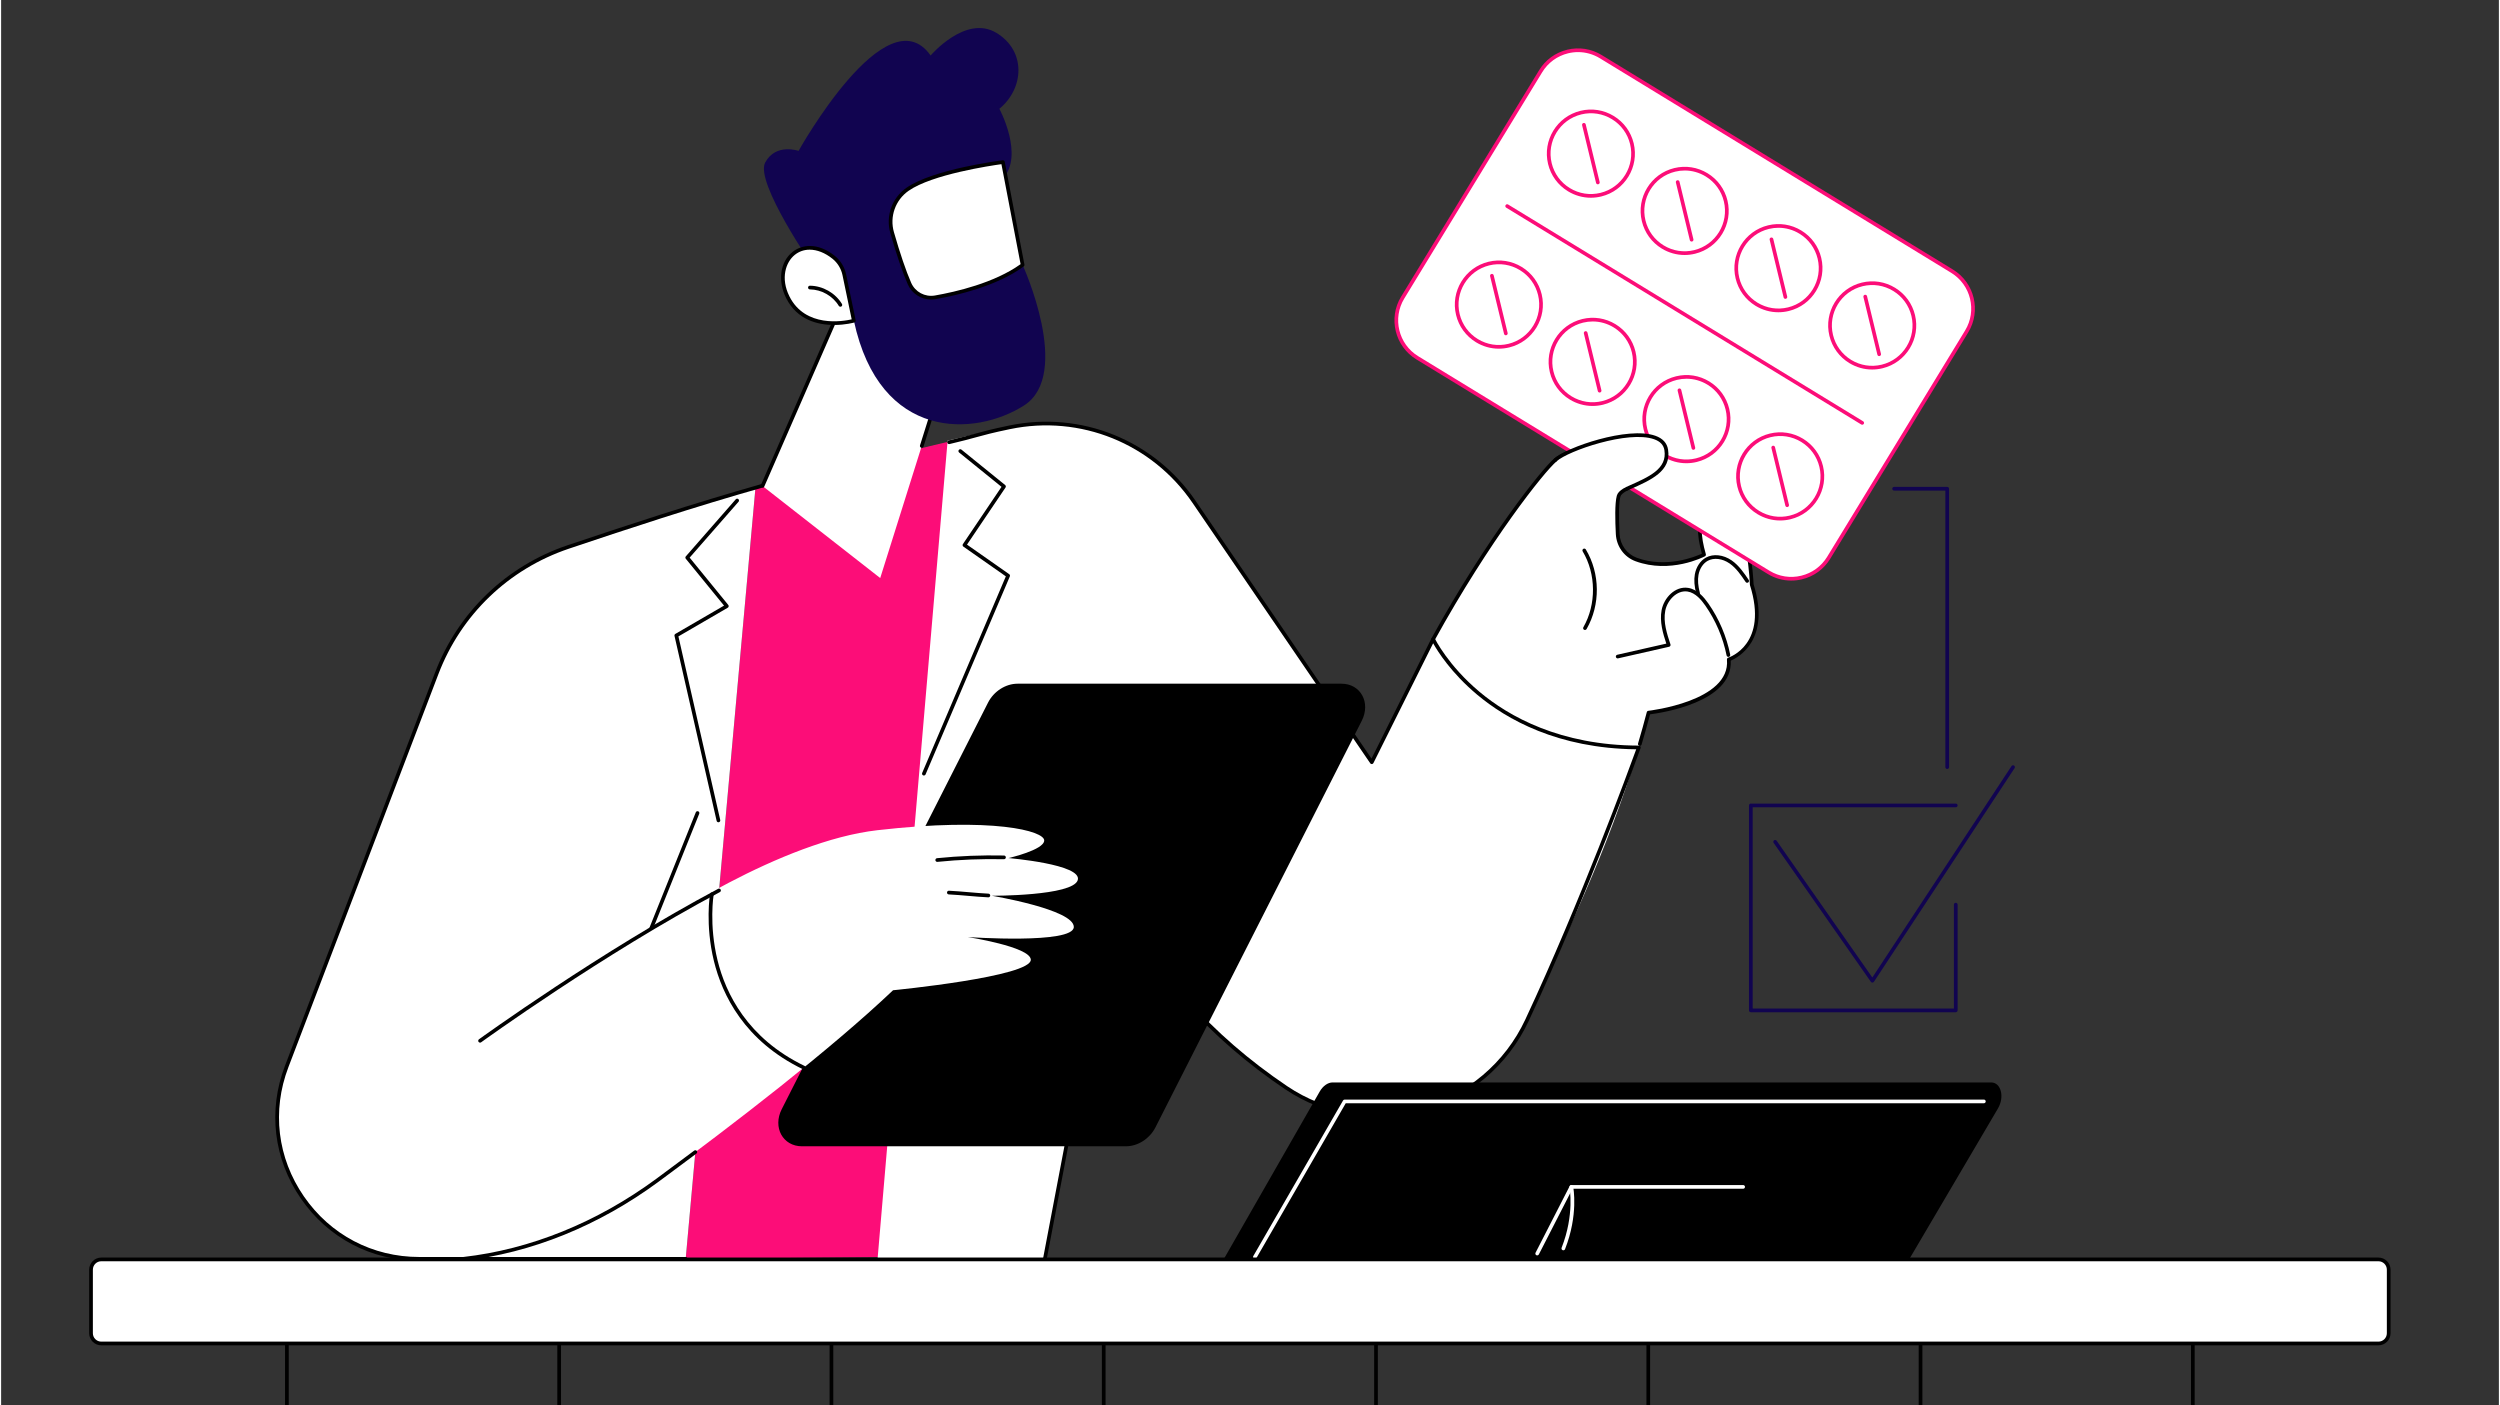 <?xml version="1.0"?>
<svg xmlns="http://www.w3.org/2000/svg" viewBox="1 79 2977 1675" width="1400" height="787">
  <rect x="1" y="79" width="2977" height="1675" fill="#333333" stroke="none"/>
  <svg id="Illustration" viewBox="0 0 2980.8 2001.6" width="2980.8" data-manipulated-width="true" height="2001.6" data-manipulated-height="true">
  <defs>
    <style>
      .cls-1 {
        fill: #fff;
      }

      .cls-2 {
        fill: #fc0d78;
      }

      .cls-3 {
        fill: #110450;
      }
    </style>
  </defs>
  <g id="Pharmacy_technician" data-name="Pharmacy technician">
    <g>
      <g>
        <rect class="cls-1" x="1079.64" y="426.1" width="80.39" height="127.91"/>
        <path d="M1160.04,556.21h-80.4c-1.22,0-2.2-.99-2.2-2.2v-127.91c0-1.22.99-2.2,2.2-2.2h80.4c1.22,0,2.2.99,2.2,2.2v127.91c0,1.22-.99,2.2-2.2,2.2ZM1081.85,551.8h75.99v-123.5h-75.99v123.5Z"/>
      </g>
      <g>
        <g>
          <rect class="cls-1" x="2064.31" y="405.16" width="97.03" height="212.24" transform="translate(2624.11 -1601.54) rotate(90)"/>
          <path d="M2218.94,562h-212.24c-1.22,0-2.2-.99-2.2-2.2v-97.03c0-1.22.99-2.2,2.2-2.2h212.24c1.22,0,2.2.99,2.2,2.2v97.03c0,1.22-.99,2.2-2.2,2.2ZM2008.91,557.59h207.83v-92.62h-207.83v92.62Z"/>
        </g>
        <g>
          <rect class="cls-1" x="1913.45" y="431.89" width="80.39" height="127.91" transform="translate(3907.3 991.69) rotate(180)"/>
          <path d="M1993.85,562h-80.39c-1.22,0-2.2-.99-2.2-2.2v-127.91c0-1.22.99-2.2,2.2-2.2h80.39c1.22,0,2.2.99,2.2,2.2v127.91c0,1.22-.99,2.2-2.2,2.2ZM1915.66,557.59h75.98v-123.5h-75.98v123.5Z"/>
        </g>
      </g>
    </g>
    <g>
      <g>
        <g>
          <g>
            <path class="cls-1" d="M1595.19,1371.94c92.22,29.51,198.04-32.9,241.85-119.33,44.92-88.63,96.4-205.13,127.51-324.24,0,0,100.42-10.87,95.6-63.4,0,0,50.4-16.06,27.36-89.17,0,0-3.51-88.05-31.03-91.03-27.53-2.98-37.83,13.56-25.79,55.33,0,0-39.98,20.9-81.03,5.72-12.7-4.69-21.19-16.74-21.91-30.28-.83-15.55-1.33-36.24,1.07-45.14,4.1-15.15,60.27-16.69,56.78-55.14s-119.25-.48-134.73,14.34c-20.15,19.27-96.66,119.89-143.16,211.28,0,0-203.81,501.85-112.52,531.06Z"/>
            <path d="M1954.12,967.94c-.21,0-.42-.03-.63-.09-1.17-.35-1.83-1.57-1.49-2.74,3.73-12.58,7.24-25.13,10.42-37.31.23-.88.99-1.54,1.9-1.63.98-.11,98.21-11.24,93.64-61.01-.09-1.03.54-1.99,1.52-2.3,1.97-.64,48-16.38,25.93-86.41-.06-.19-.09-.38-.1-.57-.96-23.96-8.04-86.65-29.07-88.93-10.98-1.19-18.8.92-23.28,6.24-6.67,7.93-6.72,23.51-.16,46.29.29,1.01-.17,2.08-1.1,2.56-1.67.87-41.33,21.18-82.82,5.84-13.41-4.95-22.57-17.6-23.35-32.23-.84-15.86-1.33-36.68,1.15-45.83,1.77-6.57,10.78-10.52,21.21-15.1,16.74-7.34,37.57-16.48,35.5-39.27-.54-5.92-3.87-10.06-10.19-12.66-28.8-11.86-102.87,13.1-118.22,26-14.79,12.44-79.75,94.1-145.35,213.14-.59,1.07-1.92,1.45-3,.87-1.07-.59-1.46-1.93-.87-2.99,65.88-119.55,131.41-201.8,146.38-214.39,16.33-13.73,92.04-39.34,122.74-26.7,7.87,3.24,12.22,8.74,12.91,16.34,2.35,25.95-21.04,36.21-38.12,43.71-9,3.95-17.5,7.68-18.72,12.21-1.84,6.8-2.19,22.17-1,44.45.68,12.86,8.72,23.98,20.47,28.32,35.08,12.97,69.86-1.27,77.64-4.84-6.57-23.63-6.06-39.52,1.53-48.55,5.49-6.52,14.62-9.14,27.13-7.79,28.53,3.09,32.7,86.24,32.99,92.84,20.81,66.48-18.54,87.31-27.24,91.02,2.67,49.71-83.12,62.32-96.17,63.95-3.09,11.77-6.48,23.87-10.07,35.99-.28.96-1.16,1.58-2.11,1.58Z"/>
            <path d="M1927.74,863.73c-1.01,0-1.92-.69-2.15-1.72-.27-1.19.48-2.37,1.66-2.64l58.44-13.28c-3.92-11.86-8.23-26.18-5.59-39.99,2.81-14.65,16.15-28.77,31.52-26.44,11.22,1.71,19.17,11.43,24.18,18.59,12.69,18.18,21.7,39.28,26.04,61.03.24,1.19-.54,2.36-1.73,2.59-1.21.25-2.36-.54-2.59-1.73-4.23-21.15-12.99-41.68-25.34-59.37-4.54-6.5-11.67-15.3-21.22-16.76-12.69-1.92-24.16,10.53-26.53,22.91-2.6,13.59,2.08,27.66,6.2,40.08.2.59.13,1.24-.17,1.78-.31.54-.82.93-1.43,1.07l-60.8,13.81c-.16.04-.33.05-.49.05Z"/>
            <path d="M2023.58,788.57c-.98,0-1.88-.66-2.13-1.65-2.4-9.27-2.96-16.73-1.75-23.45,1.57-8.76,6.52-16.2,13.23-19.9,8.75-4.83,20.81-3.49,30.72,3.41,8.69,6.05,14.82,15.15,20.22,23.19.68,1.01.41,2.38-.6,3.06-1.01.68-2.38.41-3.06-.6-5.45-8.09-11.08-16.46-19.08-22.04-8.55-5.95-18.78-7.19-26.07-3.17-5.56,3.06-9.67,9.35-11.02,16.81-1.09,6.07-.56,12.93,1.68,21.56.31,1.18-.4,2.38-1.58,2.69-.19.05-.37.07-.56.07Z"/>
            <path d="M1888.74,829.89c-.37,0-.75-.09-1.09-.29-1.06-.61-1.42-1.95-.82-3.01,15.59-27.18,15.26-63.52-.82-90.42-.62-1.04-.28-2.4.76-3.02,1.04-.62,2.4-.28,3.02.76,17.13,28.66,17.47,65.91.85,94.87-.41.71-1.15,1.11-1.91,1.11Z"/>
            <g>
              <g>
                <path class="cls-1" d="M1671.5,433.66l164.41-269.73c15.01-24.62,47.12-32.41,71.72-17.38l418.69,255.69c24.6,15.02,32.37,47.16,17.37,71.78l-164.41,269.73c-15.01,24.62-47.12,32.41-71.72,17.38l-418.69-255.69c-24.6-15.02-32.38-47.16-17.37-71.78Z"/>
                <path class="cls-2" d="M2134.63,771c-9.87,0-19.58-2.71-28.22-7.99l-418.69-255.69c-25.6-15.63-33.72-49.19-18.1-74.82l1.88,1.15-1.88-1.15,164.41-269.73c7.56-12.41,19.51-21.13,33.62-24.55,14.12-3.41,28.72-1.13,41.12,6.44l418.69,255.69c25.6,15.63,33.72,49.19,18.1,74.81l-164.41,269.73c-7.57,12.41-19.51,21.13-33.63,24.55-4.28,1.04-8.61,1.55-12.9,1.55ZM1880.54,141.09c-3.95,0-7.92.47-11.85,1.43-12.97,3.14-23.95,11.16-30.9,22.56l-164.41,269.73c-14.35,23.55-6.89,54.39,16.63,68.76l418.69,255.69c11.39,6.96,24.82,9.06,37.79,5.91,12.97-3.15,23.95-11.16,30.9-22.56l164.41-269.73c14.35-23.55,6.89-54.39-16.64-68.75l-418.69-255.69c-7.94-4.85-16.86-7.34-25.93-7.34Z"/>
              </g>
              <path class="cls-2" d="M2219.17,585.25c-.39,0-.79-.1-1.15-.32l-423.15-258.41c-1.04-.64-1.37-1.99-.73-3.03.63-1.04,1.99-1.37,3.03-.73l423.15,258.41c1.04.64,1.37,1.99.73,3.03-.42.68-1.14,1.05-1.88,1.05Z"/>
              <g>
                <g>
                  <g>
                    <g>
                      <ellipse class="cls-1" cx="1895.79" cy="262.11" rx="50.28" ry="50.33"/>
                      <path class="cls-2" d="M1895.69,314.67c-9.53,0-18.9-2.62-27.24-7.71-11.97-7.31-20.38-18.84-23.68-32.48-6.81-28.15,10.53-56.6,38.66-63.42,13.62-3.31,27.72-1.1,39.69,6.21,11.97,7.31,20.38,18.84,23.68,32.48,6.81,28.15-10.53,56.61-38.66,63.42-4.13,1-8.3,1.5-12.45,1.5ZM1849.06,273.44c3.02,12.49,10.73,23.06,21.69,29.76,10.96,6.69,23.87,8.72,36.36,5.69,25.76-6.24,41.65-32.31,35.41-58.1-3.02-12.49-10.73-23.06-21.69-29.76-10.96-6.69-23.87-8.71-36.36-5.69-25.76,6.24-41.65,32.31-35.41,58.1Z"/>
                    </g>
                    <path class="cls-2" d="M1904.1,298.68c-.99,0-1.9-.68-2.14-1.69l-16.62-68.72c-.29-1.18.44-2.37,1.62-2.66,1.18-.29,2.38.44,2.66,1.62l16.62,68.72c.29,1.18-.44,2.37-1.62,2.66-.17.04-.35.06-.52.06Z"/>
                  </g>
                  <g>
                    <g>
                      <ellipse class="cls-1" cx="2007.55" cy="330.36" rx="50.28" ry="50.33" transform="translate(-.82 5.01) rotate(-.14)"/>
                      <path class="cls-2" d="M2007.46,382.92c-9.53,0-18.9-2.62-27.24-7.71-11.97-7.31-20.38-18.84-23.67-32.48-6.81-28.15,10.53-56.61,38.66-63.42,13.63-3.31,27.72-1.09,39.69,6.21,11.97,7.31,20.38,18.84,23.68,32.48,6.81,28.15-10.53,56.6-38.66,63.42-4.13,1-8.3,1.5-12.45,1.5ZM2007.64,282.22c-3.8,0-7.62.45-11.4,1.37-25.77,6.24-41.65,32.31-35.41,58.1,3.02,12.49,10.72,23.06,21.69,29.76,10.96,6.7,23.88,8.72,36.35,5.69,25.76-6.25,41.65-32.31,35.41-58.1-3.02-12.49-10.73-23.06-21.69-29.76-7.64-4.66-16.23-7.06-24.95-7.06Z"/>
                    </g>
                    <path class="cls-2" d="M2015.86,366.93c-.99,0-1.9-.68-2.14-1.69l-16.62-68.72c-.29-1.18.44-2.38,1.62-2.66,1.18-.29,2.37.44,2.66,1.62l16.62,68.72c.29,1.18-.44,2.37-1.62,2.66-.17.04-.35.06-.52.06Z"/>
                  </g>
                  <g>
                    <g>
                      <path class="cls-1" d="M2070.45,410.46c6.54,27.02,33.71,43.61,60.7,37.07,26.99-6.54,43.57-33.75,37.04-60.76-6.54-27.02-33.71-43.61-60.7-37.07-26.99,6.54-43.57,33.75-37.04,60.76Z"/>
                      <path class="cls-2" d="M2119.22,451.17c-9.53,0-18.9-2.62-27.24-7.71-11.97-7.31-20.38-18.84-23.67-32.48-6.81-28.15,10.53-56.6,38.66-63.42,13.62-3.31,27.72-1.1,39.69,6.21,11.97,7.31,20.38,18.84,23.67,32.48,6.81,28.15-10.53,56.6-38.66,63.42-4.13,1-8.3,1.5-12.45,1.5ZM2119.41,350.47c-3.8,0-7.62.45-11.41,1.37-25.77,6.25-41.65,32.31-35.41,58.1,3.02,12.49,10.72,23.06,21.69,29.76,10.96,6.7,23.87,8.72,36.35,5.69,25.77-6.24,41.65-32.31,35.41-58.1-3.02-12.49-10.72-23.06-21.69-29.76-7.64-4.67-16.22-7.06-24.95-7.06Z"/>
                    </g>
                    <path class="cls-2" d="M2127.63,435.18c-.99,0-1.9-.68-2.14-1.69l-16.62-68.72c-.29-1.18.44-2.38,1.62-2.66,1.18-.29,2.38.44,2.66,1.62l16.62,68.72c.29,1.18-.44,2.37-1.62,2.66-.17.04-.35.06-.52.06Z"/>
                  </g>
                  <g>
                    <g>
                      <ellipse class="cls-1" cx="2231.08" cy="466.87" rx="50.28" ry="50.33"/>
                      <path class="cls-2" d="M2230.99,519.42c-9.53,0-18.9-2.62-27.24-7.71-11.97-7.31-20.38-18.84-23.68-32.48-6.81-28.15,10.53-56.61,38.66-63.42,13.62-3.31,27.72-1.1,39.69,6.21,11.97,7.31,20.38,18.84,23.68,32.48,6.81,28.15-10.53,56.6-38.66,63.42-4.13,1-8.3,1.5-12.45,1.5ZM2184.35,478.19c3.02,12.49,10.73,23.06,21.69,29.76,10.96,6.69,23.87,8.72,36.36,5.69,25.76-6.25,41.65-32.31,35.41-58.1-3.02-12.49-10.73-23.06-21.69-29.76-10.96-6.69-23.87-8.72-36.36-5.69-25.76,6.24-41.65,32.31-35.41,58.1Z"/>
                    </g>
                    <path class="cls-2" d="M2239.39,503.43c-.99,0-1.9-.68-2.14-1.69l-16.62-68.72c-.29-1.18.44-2.37,1.62-2.66,1.18-.29,2.38.44,2.66,1.62l16.62,68.72c.29,1.18-.44,2.37-1.62,2.66-.17.04-.35.06-.52.06Z"/>
                  </g>
                </g>
                <g>
                  <g>
                    <g>
                      <path class="cls-1" d="M1737.25,453.88c6.54,27.02,33.71,43.61,60.7,37.07,26.99-6.54,43.57-33.75,37.04-60.76-6.54-27.02-33.71-43.61-60.7-37.07-26.99,6.54-43.57,33.75-37.04,60.76Z"/>
                      <path class="cls-2" d="M1786.02,494.59c-9.53,0-18.9-2.62-27.24-7.71-11.97-7.31-20.38-18.84-23.68-32.48-6.81-28.15,10.53-56.61,38.66-63.42,13.62-3.3,27.72-1.1,39.69,6.21,11.97,7.31,20.38,18.84,23.68,32.48,6.81,28.15-10.53,56.6-38.66,63.42-4.13,1-8.3,1.5-12.45,1.5ZM1739.39,453.37c3.02,12.49,10.73,23.06,21.69,29.76,10.96,6.69,23.87,8.72,36.36,5.69,25.76-6.25,41.65-32.31,35.41-58.1-3.02-12.49-10.73-23.06-21.69-29.76-10.96-6.69-23.87-8.72-36.36-5.69-25.76,6.24-41.65,32.31-35.41,58.1Z"/>
                    </g>
                    <path class="cls-2" d="M1794.43,478.6c-.99,0-1.9-.68-2.14-1.69l-16.62-68.72c-.29-1.18.44-2.37,1.62-2.66,1.18-.29,2.38.44,2.66,1.62l16.62,68.72c.29,1.18-.44,2.37-1.62,2.66-.17.04-.35.06-.52.06Z"/>
                  </g>
                  <g>
                    <g>
                      <path class="cls-1" d="M1849.01,522.14c6.54,27.02,33.71,43.61,60.7,37.07,26.99-6.54,43.57-33.75,37.04-60.76-6.54-27.02-33.71-43.61-60.7-37.07-26.99,6.54-43.57,33.75-37.04,60.76Z"/>
                      <path class="cls-2" d="M1897.78,562.85c-9.53,0-18.9-2.62-27.24-7.71-11.97-7.31-20.38-18.84-23.67-32.48-6.81-28.15,10.53-56.6,38.66-63.42,13.62-3.3,27.72-1.1,39.69,6.21,11.97,7.31,20.38,18.84,23.68,32.48,6.81,28.15-10.53,56.6-38.66,63.42-4.13,1-8.3,1.5-12.45,1.5ZM1897.97,462.15c-3.8,0-7.62.45-11.41,1.37-25.77,6.24-41.65,32.31-35.41,58.1,3.02,12.49,10.72,23.06,21.69,29.76,10.96,6.7,23.88,8.72,36.35,5.69,25.76-6.24,41.65-32.31,35.41-58.1-3.02-12.49-10.73-23.06-21.69-29.76-7.64-4.67-16.22-7.06-24.95-7.06Z"/>
                    </g>
                    <path class="cls-2" d="M1906.19,546.85c-.99,0-1.9-.68-2.14-1.69l-16.62-68.72c-.29-1.18.44-2.37,1.62-2.66,1.18-.29,2.38.44,2.66,1.62l16.62,68.72c.29,1.18-.44,2.38-1.62,2.66-.17.04-.35.06-.52.06Z"/>
                  </g>
                  <g>
                    <g>
                      <path class="cls-1" d="M1960.77,590.39c6.54,27.02,33.71,43.61,60.7,37.07,26.99-6.54,43.57-33.75,37.04-60.76-6.54-27.02-33.71-43.61-60.7-37.07-26.99,6.54-43.57,33.75-37.04,60.76Z"/>
                      <path class="cls-2" d="M2009.55,631.1c-9.53,0-18.9-2.62-27.24-7.71-11.97-7.31-20.38-18.84-23.67-32.48-6.81-28.15,10.53-56.61,38.66-63.42,13.62-3.31,27.72-1.1,39.69,6.21,11.97,7.31,20.38,18.84,23.67,32.48,6.81,28.15-10.53,56.6-38.66,63.42-4.13,1-8.3,1.5-12.45,1.5ZM2009.73,530.4c-3.8,0-7.62.45-11.4,1.37-25.76,6.24-41.65,32.31-35.41,58.1,3.02,12.49,10.72,23.06,21.69,29.76,10.96,6.7,23.88,8.72,36.35,5.69,25.77-6.25,41.65-32.31,35.41-58.1-3.02-12.49-10.72-23.06-21.69-29.76-7.64-4.67-16.22-7.06-24.95-7.06Z"/>
                    </g>
                    <path class="cls-2" d="M2017.96,615.1c-.99,0-1.9-.68-2.14-1.69l-16.62-68.71c-.29-1.18.44-2.37,1.62-2.66,1.18-.29,2.38.44,2.66,1.62l16.62,68.71c.29,1.18-.44,2.37-1.62,2.66-.17.04-.35.06-.52.06Z"/>
                  </g>
                  <g>
                    <g>
                      <path class="cls-1" d="M2072.54,658.64c6.54,27.02,33.71,43.61,60.7,37.07,26.99-6.54,43.57-33.75,37.04-60.76-6.54-27.02-33.71-43.61-60.7-37.07-26.99,6.54-43.57,33.75-37.04,60.76Z"/>
                      <path class="cls-2" d="M2121.31,699.35c-9.53,0-18.9-2.62-27.24-7.71-11.97-7.31-20.38-18.84-23.68-32.48-6.81-28.15,10.53-56.6,38.66-63.42,13.62-3.31,27.72-1.1,39.69,6.21,11.97,7.31,20.38,18.84,23.68,32.48,6.81,28.15-10.53,56.6-38.66,63.42-4.13,1-8.3,1.5-12.45,1.5ZM2074.68,658.12c3.02,12.49,10.73,23.06,21.69,29.76,10.96,6.69,23.87,8.72,36.36,5.69,25.76-6.24,41.65-32.31,35.41-58.1-3.02-12.49-10.73-23.06-21.69-29.76-10.97-6.7-23.88-8.72-36.36-5.69-25.76,6.24-41.65,32.31-35.41,58.1Z"/>
                    </g>
                    <path class="cls-2" d="M2129.72,683.36c-.99,0-1.9-.68-2.14-1.69l-16.62-68.72c-.29-1.18.44-2.37,1.62-2.66,1.18-.29,2.37.44,2.66,1.62l16.62,68.72c.29,1.18-.44,2.37-1.62,2.66-.17.04-.35.06-.52.06Z"/>
                  </g>
                </g>
              </g>
            </g>
            <g>
              <path class="cls-1" d="M1939.31,661.22c28.48-9.26,48.34-23.35,46.3-45.96-3.48-38.45-120.23-3.88-132.02,11.85-1.82,2.42,85.73,34.11,85.73,34.11Z"/>
              <path d="M1938.56,663.7c-.85,0-1.65-.49-2.02-1.31-.49-1.11,0-2.41,1.12-2.91l2.9-1.28c24.85-10.96,46.32-20.43,42.86-42.6-.97-6.23-4.98-10.51-12.27-13.08-30.87-10.9-102.38,13.76-116.1,26.22-.9.82-2.29.76-3.11-.15-.82-.9-.75-2.3.15-3.11,14.62-13.28,87.71-38.69,120.53-27.11,8.83,3.12,13.93,8.69,15.16,16.56,3.98,25.52-20.02,36.1-45.44,47.32l-2.9,1.28c-.29.13-.59.19-.89.19Z"/>
            </g>
          </g>
          <path d="M1565.95,1114.87c-.36,0-.72-.09-1.06-.27-1.07-.59-1.46-1.93-.87-2.99l68.67-125.18c.58-1.07,1.92-1.46,2.99-.87,1.07.59,1.46,1.93.87,2.99l-68.67,125.18c-.4.73-1.16,1.15-1.94,1.15Z"/>
          <g>
            <polygon class="cls-2" points="900.08 660.42 816.89 1579.57 1123.38 1576.42 1192.4 590.52 900.08 660.42"/>
            <g>
              <path class="cls-1" d="M1129.11,604.17c35.29-8.27,36.47-8.09,73.94-15.87,84.46-17.54,171.17,17.65,219.76,88.84l211.81,310.35,73.1-146.61s61.81,128.54,245.22,128.99c0,0-61.58,171.68-133.38,325.31-50.88,108.87-187.07,147.46-286.83,80.31-73.56-49.51-152.22-123.29-205.09-230.61l-82.77,435.26-199.24-.76,83.48-975.2Z"/>
              <path d="M1244.87,1582.34c-.14,0-.28-.01-.41-.04-1.2-.23-1.98-1.38-1.75-2.58l82.77-435.26c.18-.93.93-1.65,1.87-1.77.97-.13,1.86.36,2.28,1.21,45.1,91.55,113.85,168.85,204.34,229.76,46.75,31.47,104.81,40.85,159.28,25.73,54.89-15.23,100.21-53.56,124.32-105.15,65.84-140.88,123.77-298.85,132.24-322.19-93.63-.99-154.76-35.88-189.67-65.16-30.98-25.99-47.02-51.64-52.36-61.19l-71.19,142.77c-.35.7-1.04,1.16-1.82,1.22-.81.04-1.53-.31-1.97-.96l-211.81-310.35c-48.33-70.81-133.69-105.33-217.48-87.93-21.25,4.41-30.16,6.87-40.49,9.71-7.68,2.12-16.39,4.52-31.64,8.09-1.2.27-2.37-.46-2.65-1.64-.28-1.19.46-2.37,1.64-2.65,15.17-3.55,23.83-5.94,31.48-8.05,10.4-2.87,19.37-5.34,40.76-9.78,85.54-17.75,172.69,17.47,222.02,89.76l209.69,307.25,71.43-143.25c.37-.75,1.14-1.22,1.97-1.22h.02c.84,0,1.61.49,1.97,1.25.15.32,15.78,32.22,53.43,63.74,34.72,29.07,95.84,63.78,189.81,64,.72,0,1.39.35,1.8.94.41.59.51,1.33.27,2.01-.62,1.72-62.44,173.53-133.46,325.5-24.66,52.76-71,91.96-127.14,107.53-55.71,15.46-115.1,5.86-162.92-26.32-89.21-60.04-157.45-135.93-202.91-225.62l-81.55,428.84c-.2,1.06-1.13,1.79-2.16,1.79Z"/>
              <path d="M1100.8,1003.32c-.29,0-.58-.06-.86-.18-1.12-.48-1.64-1.77-1.16-2.89l99.72-234.31-50.61-35.44c-.99-.69-1.24-2.04-.56-3.04l46-68.2-50.52-40.92c-.95-.77-1.09-2.16-.33-3.1.77-.95,2.16-1.09,3.1-.33l52.09,42.19c.89.72,1.08,2,.44,2.95l-45.92,68.07,50.3,35.22c.85.6,1.17,1.71.76,2.67l-100.42,235.95c-.36.84-1.17,1.34-2.03,1.34Z"/>
            </g>
            <g>
              <path class="cls-1" d="M816.89,1579.57l-317.48-.2c-118.52,0-200.31-118.56-158.1-229.17l178.82-468.58c27.14-71.12,84.66-126.4,156.87-150.74,55.09-18.57,137.04-46.19,223.08-70.47l-83.19,919.15Z"/>
              <path d="M816.89,1581.58h-317.48c-57.28,0-108.75-27.03-141.22-74.17-32.4-47.04-39.3-104.63-18.94-157.99l178.82-468.58c27.48-72,85.15-127.41,158.23-152.04,65.31-22.01,150.75-50.23,232.35-73.27,1.16-.34,2.39.35,2.72,1.52.33,1.17-.35,2.39-1.52,2.72-81.51,23.01-166.88,51.21-232.14,73.2-71.82,24.21-128.51,78.67-155.51,149.44l-178.82,468.58c-19.84,51.98-13.11,108.08,18.45,153.92,31.63,45.92,81.78,72.26,137.58,72.26h317.48c1.22,0,2.2.99,2.2,2.2s-.99,2.2-2.2,2.2Z"/>
              <path d="M773.74,1192.8c-.27,0-.55-.05-.82-.16-1.13-.45-1.68-1.74-1.22-2.87l57.26-142.58c.45-1.13,1.74-1.68,2.87-1.22,1.13.45,1.68,1.74,1.22,2.87l-57.26,142.58c-.34.86-1.17,1.38-2.05,1.38Z"/>
              <path d="M855.94,1059.04c-1.01,0-1.91-.69-2.15-1.72l-50.21-220.41c-.22-.94.21-1.91,1.04-2.39l58-33.71-45.58-55.86c-.68-.83-.66-2.03.05-2.84l59.51-68c.81-.92,2.2-1.01,3.11-.21.92.8,1.01,2.2.21,3.11l-58.28,66.6,46.03,56.41c.41.5.58,1.15.46,1.79-.11.64-.5,1.19-1.06,1.51l-58.83,34.2,49.85,218.83c.27,1.19-.47,2.37-1.66,2.64-.16.04-.33.06-.49.06Z"/>
            </g>
          </g>
          <g>
            <path d="M1341.62,1445.23h-386.07c-22.83,0-35.16-22.54-24.17-44.2l245.91-484.63c6.84-13.47,20.97-22.52,35.17-22.52h386.07c22.83,0,35.16,22.54,24.17,44.2l-245.91,484.63c-6.84,13.47-20.97,22.52-35.17,22.52Z"/>
            <g>
              <path class="cls-1" d="M1201.57,1101.71s42.47-9.61,42.66-20.96c.19-11.35-60.68-28.09-198.72-12.27-113.87,13.05-260.3,108.76-295.56,135.71-2.15,21.9-4.76,43.78-6.86,65.67-5.88,61.31-10.27,122.91-8.77,184.54.5,20.32,1.65,40.64,3.6,60.88,15.59-8.97,30.73-18.82,45.32-29.57,89.67-66.04,205.64-155.08,280.83-226.47,0,0,165.91-16.2,164.17-36.68-1.3-15.27-75.06-26.71-75.06-26.71,0,0,126.22,8.84,126.33-12.05.12-20.88-97.69-37.16-97.69-37.16,0,0,96.44.32,102.37-18.63,5.93-18.95-82.62-26.3-82.62-26.3Z"/>
              <path d="M571.83,1321.69c-.68,0-1.36-.32-1.79-.91-.71-.99-.5-2.36.49-3.08,1.45-1.05,146.41-105.77,285.08-179.35,1.07-.57,2.41-.16,2.98.92.57,1.08.16,2.41-.91,2.98-138.4,73.42-283.11,177.97-284.56,179.02-.39.28-.84.42-1.29.42Z"/>
              <path d="M551.95,1581.58c-1.11,0-2.06-.83-2.19-1.96-.14-1.21.73-2.3,1.94-2.44,80.05-9.03,159.66-41.27,230.23-93.25,15.32-11.28,30.52-22.58,45.16-33.58.98-.73,2.36-.54,3.09.44.73.97.53,2.36-.44,3.09-14.66,11.01-29.86,22.32-45.2,33.61-71.19,52.43-151.53,84.96-232.35,94.08-.08,0-.17.01-.25.01Z"/>
              <path d="M1177.67,1148.51s-.07,0-.1,0c-7.49-.34-15.7-1.06-23.64-1.74-7.9-.68-16.06-1.39-23.46-1.73-1.22-.06-2.16-1.09-2.1-2.3.06-1.22,1.09-2.19,2.3-2.1,7.49.34,15.7,1.06,23.64,1.74,7.9.68,16.06,1.39,23.46,1.73,1.22.06,2.16,1.09,2.1,2.3-.05,1.18-1.03,2.1-2.2,2.1Z"/>
              <path d="M1116.72,1106.24c-1.12,0-2.08-.85-2.19-1.98-.12-1.21.76-2.29,1.97-2.42,26.44-2.68,53.3-3.75,79.84-3.18,1.22.03,2.18,1.04,2.16,2.25-.03,1.2-1.01,2.16-2.2,2.16h-.05c-26.36-.57-53.03.5-79.3,3.16-.08,0-.15.01-.22.01Z"/>
            </g>
            <path d="M957.72,1353.67c-.32,0-.65-.07-.96-.22-69.92-33.72-96.34-88.74-106.19-128.96-10.66-43.52-4.71-79.62-4.65-79.98.2-1.2,1.35-2.01,2.54-1.8,1.2.2,2.01,1.34,1.8,2.54-.06.35-5.86,35.69,4.62,78.35,9.64,39.24,35.48,92.93,103.79,125.88,1.1.53,1.56,1.85,1.03,2.94-.38.79-1.17,1.25-1.99,1.25Z"/>
          </g>
        </g>
        <g>
          <g>
            <path class="cls-1" d="M995.57,458.71l-87.28,199.38,140.48,109.87,72.02-229.06s-39.37-129.33-125.22-80.18Z"/>
            <path d="M908.65,660.03c-.29,0-.59-.06-.88-.19-1.12-.49-1.63-1.78-1.14-2.9l86.92-199.12c.19-.43.51-.79.92-1.03,21.46-12.28,41.99-14.68,61.03-7.13,45.46,18.03,66.53,85.71,67.4,88.58.13.42.13.88,0,1.3l-22.51,71.6c-.37,1.16-1.6,1.8-2.76,1.44-1.16-.37-1.81-1.6-1.44-2.76l22.3-70.93c-2.27-6.98-23.4-68.79-64.61-85.14-17.54-6.95-36.57-4.77-56.57,6.5l-86.62,198.45c-.36.83-1.17,1.32-2.02,1.32Z"/>
          </g>
          <path class="cls-3" d="M969.65,398.06s-70.69-101.96-57.97-125.41c12.72-23.45,39.77-13.81,39.77-13.81,0,0,104.88-188.19,157.39-113.69,0,0,41.61-49,78.21-27.09,35.88,21.48,33.43,66.17,3.74,90.6,0,0,29.91,55.39,4.06,83.43-25.85,28.04,3.71,94.81,23.64,102.69,0,0,59.63,130.47,1.69,167.48-57.94,37.02-171.85,43.34-202.82-101.03l-47.71-63.18Z"/>
          <g>
            <path class="cls-1" d="M1005.98,406.57l11.37,54.67s-56.48,16.49-78.76-27.96c-20.43-40.77,16.01-78.51,54.67-47.58,6.55,5.24,11.01,12.66,12.72,20.87Z"/>
            <path d="M993.84,466.33c-18.83,0-43.95-5.58-57.22-32.06-10.25-20.45-7.19-43.02,7.46-54.86,10.77-8.72,29.71-12.1,50.56,4.57,6.88,5.51,11.68,13.37,13.5,22.14l11.37,54.67c.23,1.13-.44,2.24-1.54,2.57-.24.07-10.55,2.97-24.13,2.97ZM964.72,376.58c-6.56,0-12.68,2.06-17.86,6.25-10.65,8.62-17.16,27.77-6.29,49.46,18.91,37.72,64.2,29.64,74.2,27.33l-10.94-52.6c-1.61-7.77-5.85-14.73-11.94-19.6-8.97-7.18-18.45-10.83-27.17-10.83Z"/>
          </g>
          <path d="M1001.27,444.61c-.75,0-1.48-.38-1.89-1.07-7.11-11.81-20.63-19.5-34.43-19.6-1.22,0-2.2-1-2.19-2.22,0-1.21.99-2.19,2.2-2.19h.02c15.3.11,30.29,8.64,38.18,21.74.63,1.04.29,2.4-.75,3.03-.36.22-.75.32-1.13.32Z"/>
          <g>
            <path class="cls-1" d="M1195,272.2s-82.09,10.31-113.72,32.41c-16.51,11.54-23.86,32.25-18.32,51.6,5.57,19.45,13.02,43.18,20.63,60.64,5.2,11.92,17.89,18.74,30.72,16.5,26.29-4.59,72.75-15.48,104.17-38.57l-23.48-122.58Z"/>
            <path d="M1109.4,435.99c-11.94,0-22.92-7-27.83-18.25-6.36-14.59-13.34-35.08-20.73-60.92-5.8-20.24,1.91-41.95,19.18-54.01,31.72-22.16,111.34-32.37,114.71-32.79,1.19-.13,2.22.63,2.44,1.77l23.48,122.58c.16.84-.17,1.69-.86,2.19-32.03,23.54-79.6,34.52-105.1,38.97-1.77.31-3.54.46-5.29.46ZM1193.23,274.67c-12.86,1.77-82.61,12.14-110.68,31.76-15.72,10.99-22.74,30.75-17.47,49.19,7.24,25.29,14.34,46.16,20.54,60.37,4.81,11.02,16.44,17.27,28.32,15.21,24.82-4.33,70.83-14.91,102.12-37.36l-22.83-119.16Z"/>
          </g>
        </g>
      </g>
      <g>
        <g>
          <path d="M1458.48,1579.3l114.1-199.3c3.84-6.71,9.74-10.88,15.38-10.88h784.88c11.79,0,16.26,17.19,8.09,31.08l-105.42,179.1h-817.04Z"/>
          <path class="cls-1" d="M1495.34,1579.38c-.37,0-.75-.09-1.1-.3-1.06-.61-1.42-1.96-.81-3.01l106.98-185.43c.39-.68,1.12-1.1,1.91-1.1h761.86c1.22,0,2.2.99,2.2,2.2s-.99,2.2-2.2,2.2h-760.59l-106.34,184.33c-.41.71-1.15,1.1-1.91,1.1Z"/>
          <path class="cls-1" d="M1831.8,1575.3c-.34,0-.68-.08-1-.24-1.08-.55-1.51-1.88-.96-2.97l40.69-79.47c.38-.74,1.13-1.2,1.96-1.2h204.77c1.22,0,2.2.99,2.2,2.2s-.99,2.2-2.2,2.2h-203.42l-40.07,78.27c-.39.76-1.16,1.2-1.96,1.2Z"/>
          <path class="cls-1" d="M1862.96,1569.19c-.27,0-.54-.05-.81-.15-1.13-.44-1.69-1.72-1.25-2.86,15.58-39.7,9.48-71.8,9.42-72.12-.24-1.19.54-2.35,1.73-2.59,1.19-.25,2.36.54,2.59,1.73.27,1.36,6.41,33.71-9.64,74.59-.34.87-1.17,1.4-2.05,1.4Z"/>
        </g>
        <g>
          <g>
            <rect class="cls-1" x="108.15" y="1580.05" width="2738.53" height="100.2" rx="12.21" ry="12.21"/>
            <path d="M2834.47,1682.45H120.36c-7.95,0-14.41-6.47-14.41-14.41v-75.78c0-7.95,6.47-14.42,14.41-14.42h2714.11c7.95,0,14.41,6.47,14.41,14.42v75.78c0,7.95-6.47,14.41-14.41,14.41ZM120.36,1582.25c-5.52,0-10,4.49-10,10.01v75.78c0,5.52,4.49,10,10,10h2714.11c5.52,0,10-4.49,10-10v-75.78c0-5.52-4.49-10.01-10-10.01H120.36Z"/>
          </g>
          <g>
            <path d="M2613.22,1942.42c-1.22,0-2.2-.99-2.2-2.2v-259.45c0-1.22.99-2.2,2.2-2.2s2.2.99,2.2,2.2v259.45c0,1.22-.99,2.2-2.2,2.2Z"/>
            <path d="M2288.7,1942.42c-1.22,0-2.2-.99-2.2-2.2v-259.45c0-1.22.99-2.2,2.2-2.2s2.2.99,2.2,2.2v259.45c0,1.22-.99,2.2-2.2,2.2Z"/>
            <path d="M1964.19,1942.42c-1.22,0-2.2-.99-2.2-2.2v-259.45c0-1.22.99-2.2,2.2-2.2s2.2.99,2.2,2.2v259.45c0,1.22-.99,2.2-2.2,2.2Z"/>
            <path d="M1639.67,1942.42c-1.22,0-2.2-.99-2.2-2.2v-259.45c0-1.22.99-2.2,2.2-2.2s2.2.99,2.2,2.2v259.45c0,1.22-.99,2.2-2.2,2.2Z"/>
            <path d="M1315.15,1942.42c-1.22,0-2.2-.99-2.2-2.2v-259.45c0-1.22.99-2.2,2.2-2.2s2.2.99,2.2,2.2v259.45c0,1.22-.99,2.2-2.2,2.2Z"/>
            <path d="M990.64,1942.42c-1.22,0-2.2-.99-2.2-2.2v-259.45c0-1.22.99-2.2,2.2-2.2s2.2.99,2.2,2.2v259.45c0,1.22-.99,2.2-2.2,2.2Z"/>
            <path d="M666.12,1942.42c-1.22,0-2.2-.99-2.2-2.2v-259.45c0-1.22.99-2.2,2.2-2.2s2.2.99,2.2,2.2v259.45c0,1.22-.99,2.2-2.2,2.2Z"/>
            <path d="M341.6,1942.42c-1.22,0-2.2-.99-2.2-2.2v-259.45c0-1.22.99-2.2,2.2-2.2s2.2.99,2.2,2.2v259.45c0,1.22-.99,2.2-2.2,2.2Z"/>
          </g>
        </g>
      </g>
    </g>
    <g>
      <g>
        <path class="cls-3" d="M2330.66,1285.45h-244.23c-1.22,0-2.2-.99-2.2-2.2v-244.29c0-1.22.99-2.2,2.2-2.2h244.23c1.22,0,2.2.99,2.2,2.2s-.99,2.2-2.2,2.2h-242.02v239.88h239.82v-123.85c0-1.22.99-2.2,2.2-2.2s2.2.99,2.2,2.2v126.06c0,1.22-.99,2.2-2.2,2.2Z"/>
        <path class="cls-3" d="M2231.31,1250.16c-.72,0-1.39-.35-1.81-.94l-115.91-165.62c-.7-1-.45-2.37.54-3.07,1-.7,2.37-.46,3.07.54l114.04,162.96,165.86-251.93c.67-1.02,2.04-1.3,3.05-.63,1.02.67,1.3,2.04.63,3.05l-167.65,254.64c-.4.61-1.08.98-1.81.99h-.03Z"/>
      </g>
      <path class="cls-3" d="M2320.48,995.52c-1.22,0-2.2-.99-2.2-2.2v-329.61h-61.09c-1.22,0-2.2-.99-2.2-2.2s.99-2.2,2.2-2.2h63.3c1.22,0,2.2.99,2.2,2.2v331.82c0,1.22-.99,2.2-2.2,2.2Z"/>
    </g>
  </g>
</svg>
</svg>
